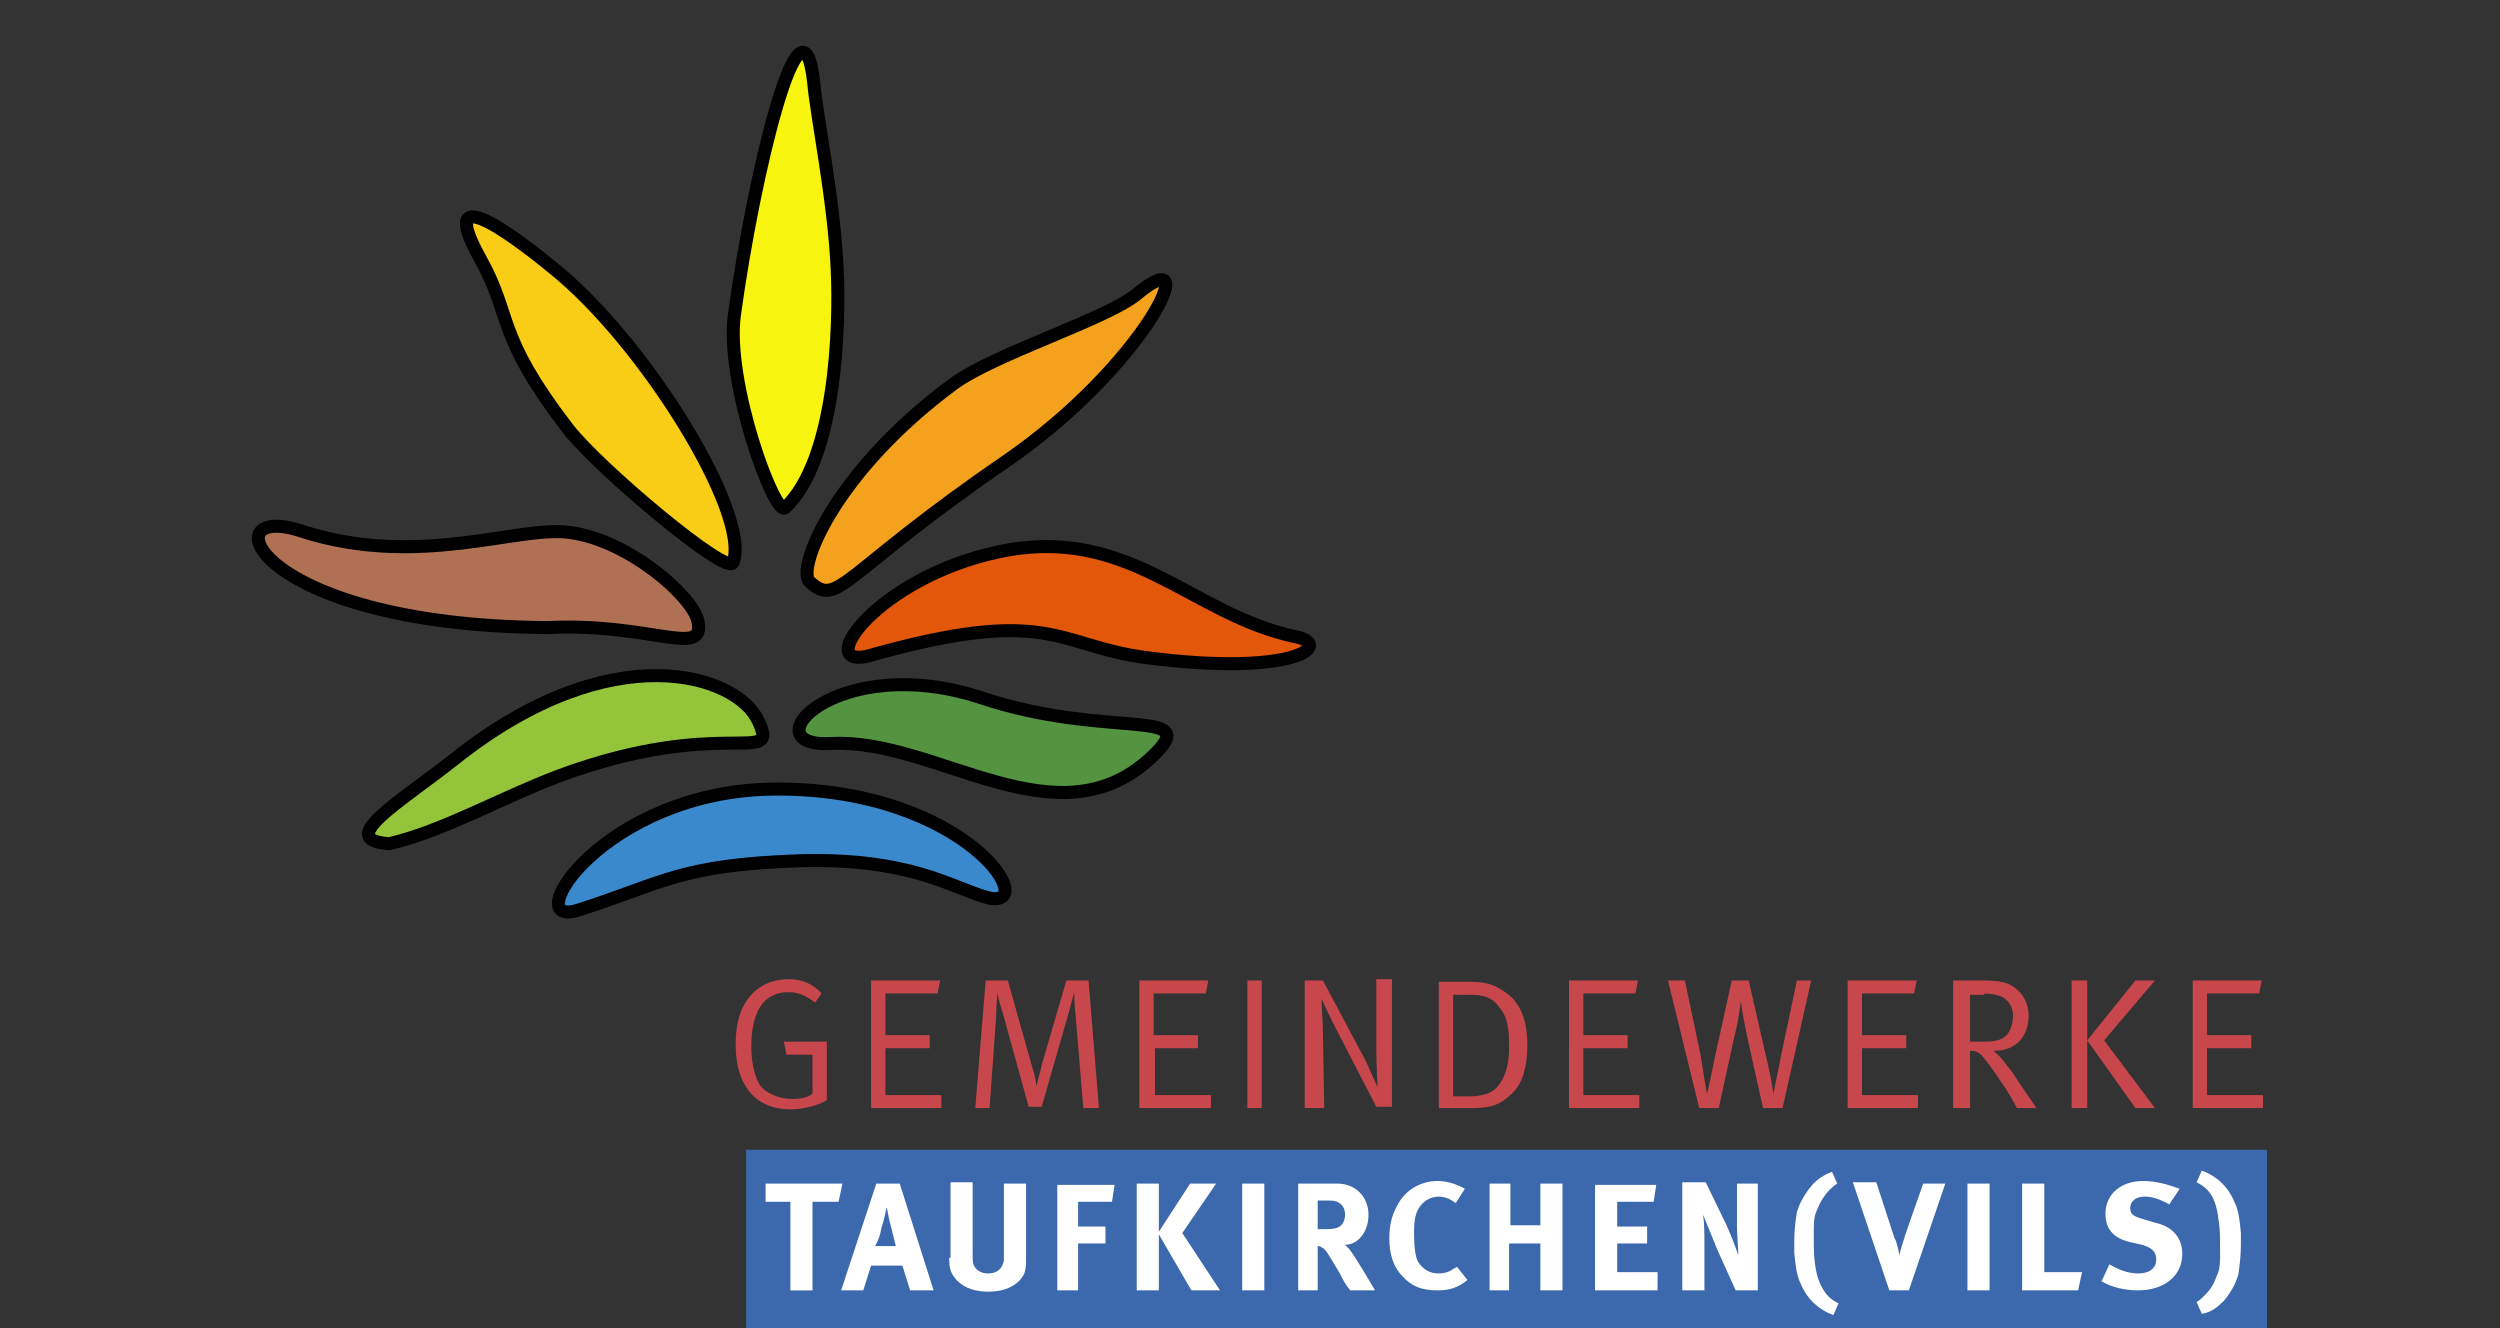<?xml version="1.0" encoding="utf-8"?>
<!-- Generator: Adobe Illustrator 28.2.0, SVG Export Plug-In . SVG Version: 6.00 Build 0)  -->
<svg version="1.1" id="Ebene_1" xmlns="http://www.w3.org/2000/svg" xmlns:xlink="http://www.w3.org/1999/xlink" x="0px" y="0px"
	 viewBox="0 0 192 102" style="enable-background:new 0 0 192 102;" xml:space="preserve">
<rect x="0" y="0" width="192" height="102" fill="#333333" stroke="none"/>
<style type="text/css">
	.st0{fill:#3C68AE;}
	.st1{fill:#C7474C;}
	.st2{fill:#FFFFFF;}
	.st3{fill:#94C43A;}
	.st4{fill:none;stroke:#000000;}
	.st5{fill:#549440;}
	.st6{fill:#E2570A;}
	.st7{fill:#F4A21E;}
	.st8{fill:#F9CD15;}
	.st9{clip-path:url(#SVGID_00000154420057901179461620000009864678529796740278_);fill:#AF7054;}
	.st10{clip-path:url(#SVGID_00000154420057901179461620000009864678529796740278_);fill:none;stroke:#000000;}
	.st11{clip-path:url(#SVGID_00000154420057901179461620000009864678529796740278_);fill:#F7F410;}
	.st12{fill:#3A89CC;}
</style>
<g>
	<polyline class="st0" points="57.3,88.3 57.3,102.1 174.1,102.1 174.1,88.3 57.3,88.3 	"/>
	<path class="st1" d="M60.6,75.2c-1,0-1.9,0.3-2.6,0.9c-1,0.9-1.5,2.2-1.5,4.1c0,1.7,0.4,2.9,1.2,3.8c0.7,0.8,1.8,1.2,3,1.2
		c1,0,2.1-0.3,2.8-0.7V80h-3.3l0.2,1h2v3c-0.4,0.3-0.9,0.4-1.6,0.4c-0.9,0-1.9-0.4-2.4-1c-0.4-0.6-0.7-1.7-0.7-3
		c0-0.9,0.1-1.8,0.4-2.5c0.4-1.1,1.3-1.7,2.4-1.7c0.8,0,1.3,0.2,2.1,0.8l0.5-0.7C62.5,75.6,61.6,75.2,60.6,75.2L60.6,75.2z
		 M66.8,85.1h5.5v-1H68v-3.6h3.4v-1H68v-3.2h4l0.2-1h-5.3V85.1L66.8,85.1z M74.9,85.1H76l0.5-7c0-0.6,0.1-1.9,0.1-1.9
		c0.1,0.7,0.3,1.2,0.5,1.9l1.9,6.9h1l2.1-7.3c0.1-0.4,0.3-1.1,0.4-1.5c0,0,0,1,0.1,1.7l0.6,7.2h1.2l-0.8-9.8h-1.7L80,81.8
		c-0.1,0.5-0.2,0.8-0.4,1.6c-0.1-0.8-0.2-1-0.4-1.7l-1.8-6.4h-1.7L74.9,85.1L74.9,85.1z M87.5,85.1h5.5v-1h-4.3v-3.6H92v-1h-3.4
		v-3.2h4l0.2-1h-5.3V85.1L87.5,85.1z M95.8,85.1h1.1v-9.8h-1.1V85.1L95.8,85.1z M100.5,85.1h1.2l-0.1-5.7c0-1-0.1-1.8-0.1-2.7
		c0.2,0.5,0.7,1.5,1.1,2.3l3.1,6h1.2v-9.8h-1.2l0,5.3c0,1.3,0.1,3,0.1,3s-0.6-1.3-0.9-2l-3.3-6.2h-1.4V85.1L100.5,85.1z M110.5,85.1
		h2.6c1.5,0,2.2-0.3,3.1-1.2c0.7-0.7,1.1-1.9,1.1-3.6c0-1.9-0.5-3.3-1.7-4.1c-1-0.7-1.6-0.8-3.1-0.8h-2V85.1L110.5,85.1z
		 M112.8,76.4c1,0,1.7,0.1,2.3,0.9c0.7,0.8,0.8,1.7,0.8,3.2c0,1-0.2,2-0.7,2.7c-0.3,0.5-0.8,0.8-1.4,0.9c-0.4,0.1-0.6,0.1-1.2,0.1
		h-1v-7.8H112.8L112.8,76.4z M120.4,85.1h5.5v-1h-4.3v-3.6h3.4v-1h-3.4v-3.2h4l0.2-1h-5.3V85.1L120.4,85.1z M130.5,85.1h1.5l1.2-5.5
		c0.2-0.7,0.4-1.9,0.5-2.7c0.1,0.9,0.3,1.8,0.5,2.8l1.2,5.4h1.5l2.2-9.8H138l-1.2,5.7c-0.2,1.1-0.5,2.4-0.6,3
		c-0.1-0.7-0.3-1.8-0.6-3l-1.3-5.7H133l-1.3,5.9c-0.2,1-0.4,2-0.6,2.8c-0.2-1-0.3-1.8-0.5-3l-1.2-5.7h-1.3L130.5,85.1L130.5,85.1z
		 M141.8,85.1h5.5v-1H143v-3.6h3.4v-1H143v-3.2h4l0.2-1h-5.3V85.1L141.8,85.1z M150.1,85.1h1.2v-4.4c0.5,0,0.7,0.1,1.1,0.6
		c0.5,0.6,1.1,1.5,1.7,2.4c0.4,0.7,0.5,0.8,0.8,1.4h1.5c0,0-1.1-1.6-1.5-2.2c-0.3-0.5-0.6-0.9-0.8-1.1c-0.2-0.3-0.5-0.7-1-1.1
		c0.1,0,0.1,0,0.1,0c1.6,0,2.6-1.1,2.6-2.7c0-1-0.5-1.7-1-2.1c-0.5-0.4-1.1-0.6-2.5-0.6h-2.3V85.1L150.1,85.1z M152.4,76.3
		c0.5,0,0.9,0.1,1.2,0.2c0.6,0.2,1,0.8,1,1.5c0,0.6-0.2,1.2-0.5,1.5c-0.4,0.4-0.9,0.5-1.8,0.5h-1v-3.6H152.4L152.4,76.3z
		 M159.1,85.1h1.2v-9.8h-1.2V85.1L159.1,85.1z M160.3,79.9l3.7,5.2h1.5l-3.9-5.2l3.9-4.6h-1.5L160.3,79.9L160.3,79.9z M168.3,85.1
		h5.5v-1h-4.3v-3.6h3.4v-1h-3.4v-3.2h4l0.2-1h-5.3V85.1"/>
	<path class="st2" d="M58.7,92.3h2v6.8h1.7v-6.8h2l0.3-1.4h-5.9V92.3L58.7,92.3z M64.6,99.1h1.7l0.6-1.9h2.4l0.6,1.9h1.8l-2.6-8.2
		h-1.8L64.6,99.1L64.6,99.1z M67.7,94.3c0.2-0.6,0.4-1.6,0.4-1.6s0.2,1.1,0.3,1.4c0.2,0.8,0.4,1.6,0.4,1.6h-1.6
		C67.5,95.2,67.6,94.8,67.7,94.3L67.7,94.3z M72.9,96.6c0,0.8,0.1,1.1,0.4,1.5c0.5,0.7,1.4,1.1,2.6,1.1c1.8,0,2.6-0.9,2.8-1.5
		c0.1-0.4,0.1-0.5,0.1-1.3v-5.5h-1.7v5.2c0,0.4,0,0.6,0,0.7c-0.1,0.6-0.5,1-1.2,1c-0.5,0-0.9-0.2-1.1-0.6c-0.1-0.2-0.1-0.4-0.1-1
		v-5.4h-1.7V96.6L72.9,96.6z M81.2,99.1h1.6v-3.6h2.1v-1.3h-2.1v-1.9h2.6l0.2-1.3h-4.4V99.1L81.2,99.1z M87.3,99.1H89v-4.3l2.5,4.3
		h2.2l-2.9-4.4l2.6-3.8h-2L89,94.6v-3.7h-1.7V99.1L87.3,99.1z M95.4,99.1h1.7v-8.2h-1.7V99.1L95.4,99.1z M99.6,99.1h1.6v-3.4
		c0.1,0,0.2,0,0.3,0.1c0.3,0.1,0.5,0.5,1.4,2c0.3,0.6,0.4,0.8,0.8,1.3h1.9c0,0-1.5-2.6-2-3.2c-0.1-0.1-0.2-0.2-0.3-0.3
		c1,0,1.8-1,1.8-2.3c0-1.4-1-2.4-2.4-2.4l-3,0V99.1L99.6,99.1z M101.8,92.2c0.4,0,0.7,0,0.9,0.1c0.4,0.2,0.6,0.5,0.6,1
		c0,0.3-0.1,0.6-0.3,0.8c-0.2,0.2-0.5,0.3-1.2,0.3h-0.6l0-2.2H101.8L101.8,92.2z M110.4,90.7c-1.3,0-2.5,0.7-3.1,1.9
		c-0.4,0.7-0.6,1.5-0.6,2.5c0,1.2,0.3,2.2,1,2.9c0.7,0.8,1.5,1.1,2.7,1.1c0.9,0,1.6-0.2,2.3-0.8l-0.8-1c-0.1,0-0.1,0.1-0.2,0.1
		c-0.4,0.3-0.8,0.4-1.2,0.4c-0.7,0-1.2-0.3-1.6-0.9c-0.2-0.4-0.3-1.1-0.3-2.2c0-1,0.1-1.6,0.5-2.1c0.3-0.4,0.8-0.7,1.4-0.7
		c0.5,0,0.9,0.2,1.3,0.5l0.7-1.1C112,91,111.2,90.7,110.4,90.7L110.4,90.7z M114.3,99.1h1.6v-3.6h2.4v3.6h1.7v-8.2h-1.7v3.2H116
		v-3.2h-1.6V99.1L114.3,99.1z M122.5,99.1h4.8v-1.4h-3.1v-2.2h2.3v-1.3h-2.3v-1.9h2.8l0.2-1.3h-4.7V99.1L122.5,99.1z M129.3,99.1
		h1.6l0-3.5c0-0.7,0-1.6-0.1-2.3c0.2,0.5,0.7,1.7,1.1,2.7l1.4,3.1h1.7v-8.2h-1.6l0,3.3c0,0.6,0.1,1.6,0.1,2.2
		c-0.2-0.6-0.5-1.4-0.9-2.3l-1.6-3.3h-1.8V99.1L129.3,99.1z M139.1,91.1c-0.5,0.6-0.9,1.3-1.1,2c-0.1,0.6-0.2,1.4-0.2,2.2
		c0,0.3,0,0.6,0,0.9c0.1,1.1,0.2,1.8,0.5,2.4c0.5,1.2,1.4,2,2.5,2.4l0.4-0.9c-0.6-0.3-0.9-0.6-1.2-1.1c-0.3-0.5-0.5-1.1-0.6-1.9
		c-0.1-0.6-0.1-1.3-0.1-1.8c0-0.3,0-0.6,0-1c0-0.7,0.1-1.1,0.3-1.5c0.2-0.5,0.5-1,0.9-1.4c0.2-0.2,0.3-0.3,0.6-0.5l-0.4-0.9
		C140.1,90.2,139.5,90.6,139.1,91.1L139.1,91.1z M145.1,99.1h1.5l2.8-8.2l-1.7,0l-1.4,4c-0.1,0.4-0.2,0.6-0.3,1
		c-0.1,0.3-0.1,0.4-0.1,0.6c0-0.2-0.1-0.3-0.1-0.5c-0.1-0.4-0.2-0.8-0.3-0.9l-1.4-4.3h-1.8L145.1,99.1L145.1,99.1z M151.1,99.1h1.7
		v-8.2h-1.7V99.1L151.1,99.1z M155.3,99.1h4.3l0.3-1.4H157v-6.8h-1.7V99.1L155.3,99.1z M164.6,90.7c-1.7,0-2.9,1-2.9,2.5
		c0,0.5,0.1,0.9,0.3,1.2c0.3,0.5,0.8,0.8,1.6,1l0.9,0.2c0.7,0.2,1.1,0.5,1.1,1.1c0,0.7-0.5,1.1-1.4,1.1c-0.8,0-1.5-0.3-2.2-0.7
		l-0.6,1.3c0.8,0.5,1.9,0.7,2.8,0.7c2,0,3.4-1.1,3.4-2.8c0-1.2-0.7-2.1-2.1-2.4l-1-0.3c-0.7-0.2-0.9-0.4-0.9-0.8
		c0-0.6,0.5-0.9,1.1-0.9c0.6,0,1.2,0.2,1.9,0.6l0.8-1.2C166.6,91,165.6,90.7,164.6,90.7L164.6,90.7z M170.8,99.9
		c0.5-0.6,0.9-1.3,1.1-2c0.1-0.6,0.2-1.5,0.2-2.3c0-0.3,0-0.6,0-0.9c-0.1-1.1-0.2-1.8-0.5-2.4c-0.5-1.2-1.4-2-2.5-2.4l-0.4,0.9
		c0.6,0.3,0.9,0.6,1.2,1.1c0.3,0.6,0.4,1.1,0.5,1.9c0.1,0.6,0.1,1.3,0.1,1.8c0,0.3,0,0.6,0,1c0,0.7-0.1,1.1-0.3,1.5
		c-0.2,0.6-0.5,1-0.9,1.4c-0.2,0.2-0.3,0.3-0.6,0.5l0.4,0.9C169.8,100.8,170.3,100.4,170.8,99.9"/>
	<path class="st3" d="M42.9,59.6C55.6,54.9,60,59,58.2,55.3c-1.6-3.4-11.1-6.7-23.3,3c-4.3,3.4-9.2,6.2-5,6.5
		C34.1,63.8,38.2,61.4,42.9,59.6"/>
	<path class="st4" d="M42.9,59.6C55.6,54.9,60,59,58.2,55.3c-1.6-3.4-11.1-6.7-23.3,3c-4.3,3.4-9.2,6.2-5,6.5
		C34.1,63.8,38.2,61.4,42.9,59.6L42.9,59.6z"/>
	<path class="st5" d="M88.6,58c3.8-3.7-3.6-1.2-13.2-4.4c-11.2-3.7-18,3.9-11.5,3.5C72,56.7,81.3,65.1,88.6,58"/>
	<path class="st4" d="M88.6,58c3.8-3.7-3.6-1.2-13.2-4.4c-11.2-3.7-18,3.9-11.5,3.5C72,56.7,81.3,65.1,88.6,58L88.6,58z"/>
	<path class="st6" d="M88,50.5c11.4,1.5,14.5-1,11.5-1.6c-8.1-1.7-12.8-8.7-22.9-6.5c-9.2,2-14.1,8.9-10,8
		C80.7,46.4,81.1,49.6,88,50.5"/>
	<path class="st4" d="M88,50.5c11.4,1.5,14.5-1,11.5-1.6c-8.1-1.7-12.8-8.7-22.9-6.5c-9.2,2-14.1,8.9-10,8
		C80.7,46.4,81.1,49.6,88,50.5L88,50.5z"/>
	<path class="st7" d="M77.3,35.4c10.6-7.3,15.4-17.3,10-12.8c-2.3,1.9-11,4.6-14.1,6.9c-9.2,6.8-12.1,14.3-11,15.2
		C64.4,46.7,64.6,44.1,77.3,35.4"/>
	<path class="st4" d="M77.3,35.4c10.6-7.3,15.4-17.3,10-12.8c-2.3,1.9-11,4.6-14.1,6.9c-9.2,6.8-12.1,14.3-11,15.2
		C64.4,46.7,64.6,44.1,77.3,35.4L77.3,35.4z"/>
	<path class="st8" d="M42.5,20.6c-1.7-1.4-9.5-7.7-5.6-0.7c2.5,4.5,1.1,5.7,6.7,13c2.4,3.1,12.3,11.4,12.7,10.3
		C57.7,39.5,49.5,26.2,42.5,20.6"/>
	<path class="st4" d="M42.5,20.6c-1.7-1.4-9.5-7.7-5.6-0.7c2.5,4.5,1.1,5.7,6.7,13c2.4,3.1,12.3,11.4,12.7,10.3
		C57.7,39.5,49.5,26.2,42.5,20.6L42.5,20.6z"/>
	<g>
		<defs>
			<polyline id="SVGID_1_" points="18.7,3.5 18.7,102.9 174.9,102.9 174.9,3.5 			"/>
		</defs>
		<clipPath id="SVGID_00000014634463174914703040000001980511847765632658_">
			<use xlink:href="#SVGID_1_"  style="overflow:visible;"/>
		</clipPath>
		<path style="clip-path:url(#SVGID_00000014634463174914703040000001980511847765632658_);fill:#AF7054;" d="M42,48.2
			c8-0.4,12.2,2.4,11.6-0.5c-0.4-1.9-5.3-6.2-9.8-6.8c-3.9-0.6-11.6,2.8-20.6-0.1C16.1,38.4,19.3,48,42,48.2"/>
		<path style="clip-path:url(#SVGID_00000014634463174914703040000001980511847765632658_);fill:none;stroke:#000000;" d="M42,48.2
			c8-0.4,12.2,2.4,11.6-0.5c-0.4-1.9-5.3-6.2-9.8-6.8c-3.9-0.6-11.6,2.8-20.6-0.1C16.1,38.4,19.3,48,42,48.2L42,48.2z"/>
		<path style="clip-path:url(#SVGID_00000014634463174914703040000001980511847765632658_);fill:#F7F410;" d="M62.5,6.4
			c-0.9-8.3-4.6,6.8-6.1,17.8c-0.7,5.2,3.1,15.5,3.9,14.8c3.9-3.7,4.2-13.9,4-18.2C64.1,15.6,62.7,8.8,62.5,6.4"/>
		<path style="clip-path:url(#SVGID_00000014634463174914703040000001980511847765632658_);fill:none;stroke:#000000;" d="M62.5,6.4
			c-0.9-8.3-4.6,6.8-6.1,17.8c-0.7,5.2,3.1,15.5,3.9,14.8c3.9-3.7,4.2-13.9,4-18.2C64.1,15.6,62.7,8.8,62.5,6.4L62.5,6.4z"/>
	</g>
	<path class="st12" d="M59.5,60.6c-13.2,0.1-19.8,10.8-15.1,9.3c6.6-2.1,7.8-3.5,17.2-3.8c8.2-0.2,11.4,2,14.1,2.8
		C80.2,70.2,74.4,60.5,59.5,60.6"/>
	<path class="st4" d="M59.5,60.6c-13.2,0.1-19.8,10.8-15.1,9.3c6.6-2.1,7.8-3.5,17.2-3.8c8.2-0.2,11.4,2,14.1,2.8
		C80.2,70.2,74.4,60.5,59.5,60.6L59.5,60.6z"/>
</g>
</svg>

